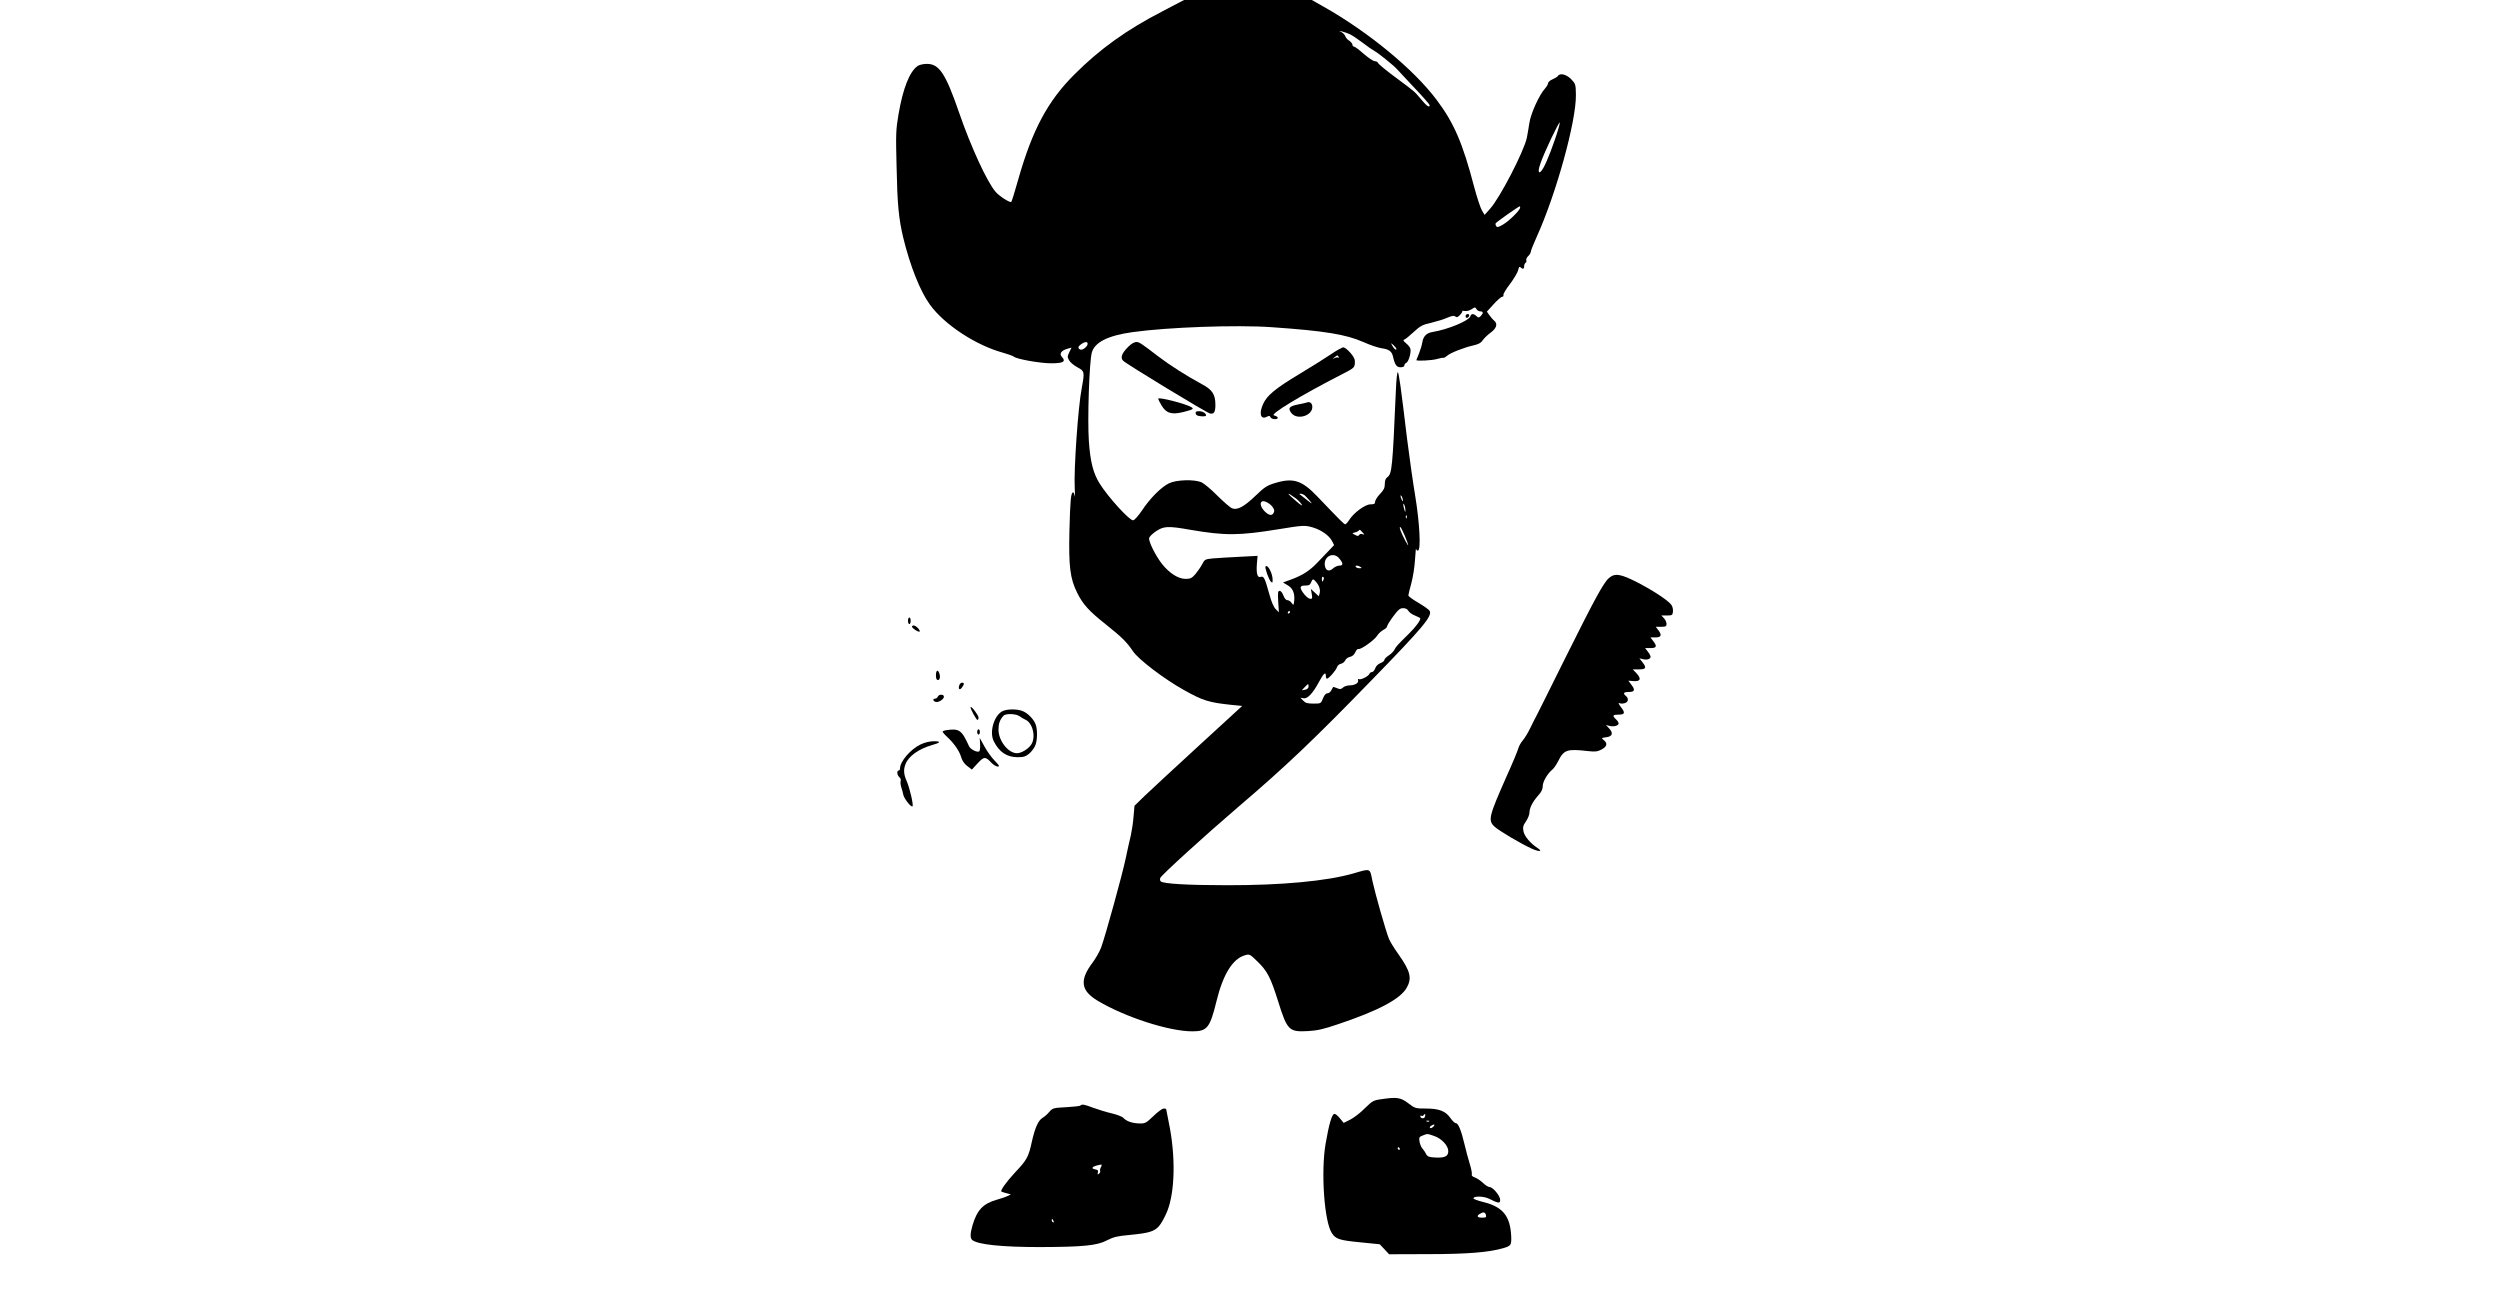 <?xml version="1.0" encoding="UTF-8" standalone="yes"?>
<svg version="1.0" xmlns="http://www.w3.org/2000/svg" width="1408pt" height="736pt" viewBox="0 0 1878 982" preserveAspectRatio="xMidYMid meet">
  <g transform="translate(0,982) scale(0.1,-0.1)" fill="#000000" stroke="none">
    <path d="M8734 9736 c-269 -138 -475 -286 -664 -476 -199 -198 -315 -415 -420
-783 -26 -93 -50 -171 -54 -174 -9 -9 -92 44 -119 77 -65 77 -185 339 -272
591 -102 296 -150 369 -243 369 -27 0 -57 -7 -70 -16 -60 -42 -110 -168 -143
-362 -20 -116 -21 -149 -15 -387 6 -293 16 -396 50 -540 52 -214 128 -405 202
-506 109 -149 342 -302 543 -358 40 -11 79 -25 86 -31 23 -19 198 -50 282 -50
91 0 112 13 79 49 -21 23 -4 47 41 60 l32 9 -17 -35 c-15 -31 -15 -37 -1 -61
8 -15 36 -38 62 -52 54 -29 55 -34 33 -154 -28 -142 -61 -620 -53 -756 3 -47
3 -73 0 -57 -2 15 -8 27 -12 27 -17 0 -22 -58 -28 -291 -6 -267 5 -355 58
-463 44 -88 88 -137 218 -240 118 -94 156 -132 201 -199 41 -62 233 -208 383
-292 145 -81 188 -94 360 -112 l78 -8 -327 -300 c-180 -165 -362 -334 -405
-375 l-77 -75 -7 -80 c-3 -44 -13 -107 -20 -140 -8 -33 -26 -112 -39 -175 -27
-128 -153 -584 -185 -671 -12 -31 -40 -80 -62 -110 -102 -134 -91 -213 36
-289 208 -124 537 -230 712 -230 111 0 132 26 181 226 49 201 121 318 212 345
37 11 37 11 97 -47 74 -72 98 -120 153 -294 70 -224 82 -236 228 -228 68 4
117 15 222 51 305 102 470 190 518 275 40 72 28 123 -63 252 -31 43 -62 94
-70 113 -23 55 -105 344 -125 437 -20 99 -11 95 -145 56 -199 -57 -540 -89
-950 -88 -294 0 -478 11 -496 29 -5 5 -7 17 -3 26 8 21 339 322 583 531 358
305 572 509 1004 954 388 398 458 483 437 521 -4 9 -42 36 -84 61 -42 24 -76
49 -76 56 0 6 10 46 22 90 12 43 25 124 28 179 4 55 7 92 8 82 1 -10 8 -17 15
-14 22 7 12 205 -21 407 -17 102 -45 298 -62 435 -48 400 -61 489 -69 498 -5
5 -12 -58 -15 -140 -25 -577 -29 -624 -64 -649 -13 -9 -19 -25 -19 -51 0 -30
-8 -46 -37 -76 -20 -21 -36 -47 -36 -58 0 -15 -7 -19 -35 -19 -39 0 -126 -63
-160 -118 -11 -17 -24 -31 -29 -32 -9 0 -34 25 -208 207 -119 125 -184 145
-323 102 -57 -17 -78 -31 -144 -95 -87 -83 -136 -109 -175 -94 -14 5 -64 48
-111 95 -47 48 -102 93 -120 101 -55 23 -189 19 -244 -8 -58 -28 -144 -114
-204 -206 -29 -42 -56 -72 -66 -72 -28 0 -186 173 -250 275 -49 78 -71 163
-82 322 -11 161 3 589 22 662 21 79 121 129 306 155 264 37 782 56 1048 37
400 -28 557 -54 688 -112 49 -22 109 -42 135 -46 54 -7 78 -23 86 -61 15 -65
28 -82 57 -82 18 0 29 5 29 14 0 8 7 16 14 19 18 7 39 81 31 107 -3 11 -18 29
-33 41 -20 16 -23 23 -13 27 8 2 40 28 71 57 50 46 67 55 131 69 40 10 95 26
121 38 36 15 51 18 61 9 11 -8 19 -5 35 12 12 13 20 26 17 29 -3 3 5 3 19 1
13 -3 36 3 51 13 25 17 28 17 37 1 5 -9 18 -17 28 -17 24 0 25 -13 4 -35 -15
-14 -18 -14 -33 0 -23 20 -38 19 -45 -2 -11 -34 -169 -99 -284 -118 -45 -7
-70 -32 -77 -77 -4 -24 -16 -63 -26 -87 -10 -24 -19 -45 -19 -47 0 -9 118 -3
155 8 22 6 44 11 49 9 5 -1 17 6 28 16 24 21 124 61 196 77 39 9 58 19 70 38
10 15 37 41 60 58 45 32 55 67 27 90 -9 7 -25 26 -36 41 l-19 27 51 56 c28 31
57 56 65 56 7 0 11 6 8 13 -2 7 20 45 50 83 29 39 57 86 61 103 5 24 10 30 18
22 17 -17 27 -13 27 8 0 11 5 23 11 26 6 4 8 13 5 20 -2 7 4 21 15 31 10 9 19
24 19 32 0 8 20 58 44 111 147 324 298 871 295 1068 -1 79 -3 84 -36 118 -35
36 -84 48 -99 24 -3 -6 -22 -17 -40 -25 -19 -8 -34 -21 -34 -29 0 -8 -10 -25
-22 -39 -44 -48 -109 -190 -119 -262 -6 -38 -14 -88 -19 -111 -24 -106 -202
-450 -276 -532 l-41 -46 -20 33 c-11 18 -37 97 -58 175 -86 330 -152 483 -283
657 -174 231 -512 509 -848 699 l-90 51 -480 0 -479 0 -161 -84z m1406 -173
c19 -9 61 -37 95 -63 33 -26 74 -54 90 -63 26 -13 147 -111 167 -134 3 -4 61
-65 127 -136 67 -70 121 -132 121 -137 0 -22 -21 -8 -62 41 -55 65 -42 54
-191 165 -71 52 -131 102 -134 110 -3 8 -14 14 -25 14 -11 0 -48 25 -83 55
-34 30 -67 55 -74 55 -6 0 -11 6 -11 14 0 7 -11 21 -24 30 -14 8 -27 24 -30
34 -4 11 -16 24 -29 31 -22 11 -21 11 3 5 14 -3 41 -13 60 -21z m1539 -798
c-44 -128 -84 -219 -106 -236 -18 -15 -18 16 1 67 28 81 141 318 144 303 1 -8
-16 -69 -39 -134z m-259 -505 c0 -19 -83 -101 -128 -127 -35 -21 -46 -23 -52
-12 -5 7 -6 17 -4 21 6 10 173 128 182 128 1 0 2 -5 2 -10z m-3250 -1023 c0
-21 -37 -50 -55 -44 -21 9 -19 23 7 41 28 20 48 20 48 3z m2320 -39 c0 -14
-19 1 -31 25 -12 22 -12 22 10 3 11 -11 21 -23 21 -28z m-757 -1122 c15 -11
35 -31 44 -45 11 -17 -3 -9 -40 23 -75 63 -77 75 -4 22z m68 22 c8 -7 25 -26
39 -42 22 -26 18 -25 -25 9 -27 22 -52 41 -54 42 -2 2 2 3 10 3 9 0 22 -6 30
-12z m738 -38 c0 -10 -3 -8 -9 5 -12 27 -12 43 0 25 5 -8 9 -22 9 -30z m-977
-53 c11 -16 13 -28 6 -40 -13 -25 -36 -21 -69 12 -30 31 -38 66 -16 74 18 6
62 -19 79 -46z m996 -22 c0 -16 -2 -15 -8 5 -11 34 -11 60 0 35 5 -11 8 -29 8
-40z m9 -57 c-3 -8 -6 -5 -6 6 -1 11 2 17 5 13 3 -3 4 -12 1 -19z m-703 -72
c62 -19 119 -59 141 -99 l17 -33 -38 -40 c-22 -22 -61 -64 -89 -93 -57 -60
-112 -95 -197 -126 l-60 -22 35 -21 c40 -23 55 -62 49 -119 -4 -33 -5 -33 -19
-14 -8 12 -22 21 -32 21 -10 0 -22 13 -30 35 -7 20 -19 35 -28 35 -13 0 -15
-12 -11 -81 l5 -80 -24 24 c-15 15 -33 56 -48 113 -34 122 -41 137 -65 129
-25 -8 -34 25 -28 102 l5 56 -136 -7 c-75 -4 -164 -9 -199 -12 -61 -6 -63 -8
-82 -45 -11 -21 -34 -54 -51 -74 -26 -30 -38 -35 -73 -35 -55 0 -121 42 -177
112 -48 61 -102 169 -97 195 2 10 25 33 52 51 58 39 92 40 251 12 268 -46 369
-46 675 4 176 29 194 30 254 12z m689 -61 c32 -78 34 -95 5 -40 -33 62 -49
105 -40 105 5 0 20 -29 35 -65z m-318 25 c18 -20 18 -20 1 -14 -11 4 -21 2
-26 -6 -6 -10 -12 -9 -31 1 -23 12 -23 13 -4 17 11 2 24 8 30 13 12 11 9 12
30 -11z m-178 -192 c34 -39 36 -58 6 -58 -15 0 -37 -10 -50 -22 -29 -27 -56
-16 -61 25 -8 65 62 101 105 55z m163 -68 c12 -8 11 -10 -7 -10 -12 0 -25 5
-28 10 -8 13 15 13 35 0z m-277 -95 c-7 -21 -13 -19 -13 6 0 11 4 18 10 14 5
-3 7 -12 3 -20z m-37 -47 c8 -16 12 -38 8 -54 l-7 -25 -30 28 -30 28 7 -37 c5
-29 4 -38 -7 -38 -17 0 -40 19 -61 50 -25 38 -20 50 19 50 29 0 37 5 45 26 9
22 13 24 26 13 8 -7 22 -25 30 -41z m674 -188 c6 -11 29 -28 51 -36 21 -9 39
-18 39 -21 0 -17 -37 -67 -84 -113 -90 -89 -97 -96 -110 -121 -6 -13 -26 -33
-43 -44 -18 -11 -32 -26 -33 -33 0 -8 -13 -19 -30 -25 -18 -7 -33 -22 -39 -39
-6 -15 -16 -28 -24 -28 -8 0 -17 -6 -20 -14 -7 -18 -66 -48 -80 -39 -5 3 -7 0
-5 -8 7 -20 -22 -38 -61 -39 -19 0 -43 -7 -53 -17 -15 -13 -22 -14 -44 -4 -15
6 -28 10 -29 9 -1 -2 -8 -13 -14 -25 -6 -13 -20 -23 -30 -23 -12 0 -23 -14
-33 -39 -15 -38 -16 -38 -71 -38 -45 0 -60 4 -77 22 l-21 22 24 -4 c29 -6 71
39 117 126 34 63 50 76 50 41 0 -11 4 -20 8 -20 14 0 69 64 76 87 4 12 17 23
29 25 12 2 26 13 32 25 5 12 21 24 36 27 17 3 32 16 40 34 7 17 18 28 24 25
17 -6 117 65 139 98 10 17 31 36 47 45 16 8 29 20 29 27 0 7 21 41 46 75 38
51 51 62 75 62 18 0 32 -7 39 -20z m-890 -10 c0 -5 -5 -10 -11 -10 -5 0 -7 5
-4 10 3 6 8 10 11 10 2 0 4 -4 4 -10z m140 -559 c0 -12 -9 -20 -26 -24 l-25
-4 22 23 c27 29 29 29 29 5z"/>
    <path d="M9507 5564 c-8 -8 23 -96 39 -114 12 -12 14 -11 14 13 0 48 -36 117
-53 101z"/>
    <path d="M11010 7444 c0 -9 5 -14 12 -12 18 6 21 28 4 28 -9 0 -16 -7 -16 -16z"/>
    <path d="M8475 7214 c-49 -49 -61 -82 -38 -105 26 -26 624 -389 652 -396 30
-7 41 10 41 64 0 79 -22 114 -103 157 -115 62 -240 142 -328 209 -133 102
-141 107 -165 107 -13 0 -39 -15 -59 -36z"/>
    <path d="M10000 7159 c-41 -28 -150 -96 -241 -151 -178 -107 -241 -159 -270
-223 -34 -73 -19 -122 29 -96 16 8 21 7 26 -4 7 -18 60 -21 54 -2 -3 6 -15 13
-27 15 -38 6 192 146 509 309 90 46 95 50 98 83 2 28 -4 44 -33 78 -20 23 -44
42 -53 42 -10 0 -51 -23 -92 -51z m56 -21 c4 -7 4 -10 -1 -6 -4 4 -17 3 -29
-3 -20 -10 -20 -10 -2 5 24 19 23 19 32 4z"/>
    <path d="M8700 6824 c0 -4 11 -27 25 -50 35 -60 77 -72 165 -50 73 19 80 23
60 36 -42 26 -250 79 -250 64z"/>
    <path d="M9815 6795 c-5 -2 -35 -9 -67 -15 -64 -13 -75 -28 -47 -64 45 -57
165 -18 157 52 -3 25 -20 36 -43 27z"/>
    <path d="M8982 6713 c2 -13 14 -19 41 -21 20 -2 37 1 37 5 0 18 -25 33 -53 33
-22 0 -28 -4 -25 -17z"/>
    <path d="M12088 5477 c-40 -33 -108 -158 -334 -612 -112 -225 -207 -417 -212
-425 -5 -8 -24 -46 -43 -85 -18 -38 -45 -83 -60 -100 -14 -16 -29 -43 -33 -59
-4 -16 -43 -111 -88 -210 -134 -303 -141 -331 -90 -378 32 -30 197 -128 277
-164 58 -27 89 -24 45 4 -53 35 -98 88 -105 125 -6 31 -3 44 19 75 14 21 26
50 26 66 0 35 24 81 66 129 24 26 34 47 34 71 0 33 36 94 74 125 10 8 28 35
41 60 44 88 66 95 225 77 53 -6 71 -4 100 11 42 22 49 46 20 70 -21 18 -21 18
17 23 47 6 55 31 21 67 l-23 25 27 -7 c32 -8 68 2 68 19 0 7 -9 21 -20 31 -29
27 -25 35 20 35 46 0 51 13 20 53 -21 27 -26 42 -10 32 5 -3 21 -3 35 1 28 7
33 34 10 54 -24 20 -18 30 19 30 46 0 53 14 23 53 l-24 32 38 -3 c53 -5 62 18
23 59 l-28 29 47 0 c54 0 59 12 25 55 l-22 28 26 -6 c31 -8 58 0 58 18 0 7 -9
24 -21 39 l-20 26 40 0 c47 0 52 13 20 54 l-20 26 35 0 c45 0 53 15 27 51
l-22 29 41 0 c34 0 40 3 40 22 0 12 -9 31 -19 42 l-20 21 42 0 c38 0 42 2 45
27 2 15 -2 36 -8 47 -16 31 -128 106 -254 172 -131 67 -173 74 -218 36z"/>
    <path d="M6820 5155 c0 -14 5 -25 10 -25 6 0 10 11 10 25 0 14 -4 25 -10 25
-5 0 -10 -11 -10 -25z"/>
    <path d="M6850 5111 c0 -12 50 -44 57 -37 9 8 -27 46 -44 46 -7 0 -13 -4 -13
-9z"/>
    <path d="M7030 4745 c0 -24 5 -35 15 -35 15 0 20 26 9 54 -11 28 -24 17 -24
-19z"/>
    <path d="M7205 4669 c-9 -29 4 -38 21 -15 18 25 18 36 0 36 -8 0 -18 -9 -21
-21z"/>
    <path d="M7044 4585 c-4 -8 -12 -15 -20 -15 -19 0 -18 -16 2 -24 21 -8 64 19
64 39 0 20 -39 19 -46 0z"/>
    <path d="M7290 4505 c0 -15 44 -95 52 -95 5 0 8 8 8 18 0 18 -59 95 -60 77z"/>
    <path d="M7528 4475 c-63 -35 -98 -158 -63 -226 41 -81 98 -119 179 -119 45 0
60 5 87 27 17 15 38 42 45 60 17 39 18 121 3 160 -14 38 -57 83 -96 99 -42 18
-121 17 -155 -1z m132 -38 c8 -7 27 -18 42 -25 55 -23 81 -131 44 -187 -22
-33 -74 -65 -107 -65 -66 0 -139 94 -139 177 0 45 10 74 37 104 17 20 97 16
123 -4z"/>
    <path d="M7108 4333 c-16 -2 -28 -8 -28 -11 0 -4 16 -23 37 -42 52 -49 91
-107 103 -151 7 -25 23 -48 45 -65 l35 -27 44 48 c48 51 58 52 105 1 14 -14
34 -26 45 -26 17 0 13 7 -22 43 -23 23 -58 72 -77 107 l-36 65 3 -49 c1 -28
-2 -51 -8 -53 -20 -7 -64 17 -75 39 -55 122 -74 136 -171 121z"/>
    <path d="M7340 4320 c0 -11 5 -20 10 -20 6 0 10 9 10 20 0 11 -4 20 -10 20 -5
0 -10 -9 -10 -20z"/>
    <path d="M6915 4226 c-75 -35 -155 -128 -155 -181 0 -8 -4 -15 -10 -15 -16 0
-12 -36 5 -50 9 -7 13 -20 10 -28 -3 -8 -1 -29 4 -46 6 -17 13 -43 16 -59 6
-29 59 -96 69 -86 9 9 -22 141 -44 190 -22 50 -25 85 -9 126 22 60 99 115 199
144 66 18 71 29 15 29 -31 0 -69 -9 -100 -24z"/>
    <path d="M10369 1559 c-51 -7 -62 -14 -116 -67 -32 -33 -82 -71 -109 -85 l-50
-25 -28 34 c-15 19 -33 34 -41 34 -19 0 -41 -74 -67 -225 -36 -211 -10 -584
47 -671 29 -45 57 -54 211 -69 l149 -15 35 -37 35 -38 295 1 c288 0 452 13
560 44 61 17 65 24 63 87 -7 156 -62 224 -212 261 -40 10 -72 22 -72 27 1 19
79 17 118 -3 70 -35 83 -37 83 -8 0 30 -55 96 -80 96 -9 0 -32 14 -49 31 -18
17 -45 35 -61 41 -18 6 -27 15 -23 23 2 8 -4 43 -15 77 -11 35 -29 102 -40
149 -25 106 -47 159 -65 159 -8 0 -27 18 -41 39 -37 52 -85 71 -185 71 -77 0
-81 1 -132 40 -58 44 -86 48 -210 29z m335 -132 c-6 -16 -34 -12 -34 5 0 5 4
7 9 3 5 -3 13 0 16 6 10 15 17 5 9 -14z m33 -33 c-3 -3 -12 -4 -19 -1 -8 3 -5
6 6 6 11 1 17 -2 13 -5z m30 -41 c-9 -9 -20 -13 -24 -9 -4 4 -1 11 7 16 25 16
35 11 17 -7z m6 -69 c57 -19 107 -73 107 -114 0 -39 -26 -52 -98 -48 -47 2
-58 7 -68 25 -6 13 -18 31 -28 42 -9 10 -19 34 -22 52 -5 31 -3 36 23 46 38
15 34 15 86 -3z m-258 -94 c3 -5 1 -10 -4 -10 -6 0 -11 5 -11 10 0 6 2 10 4
10 3 0 8 -4 11 -10z m648 -500 c4 -17 0 -20 -29 -20 -37 0 -44 13 -16 29 26
16 39 13 45 -9z"/>
    <path d="M8116 1513 c-4 -5 -53 -10 -108 -13 -97 -5 -102 -7 -127 -36 -14 -17
-36 -36 -48 -43 -33 -17 -59 -76 -82 -179 -25 -116 -37 -138 -127 -233 -65
-70 -112 -136 -102 -143 2 -2 18 -7 37 -12 l34 -9 -24 -12 c-13 -7 -50 -19
-81 -28 -103 -29 -149 -77 -183 -192 -18 -62 -19 -97 -2 -111 41 -34 222 -53
506 -53 326 1 433 11 507 51 49 25 78 32 169 40 144 14 183 25 220 65 17 18
45 69 63 113 59 148 64 417 12 666 -11 54 -20 100 -20 102 0 2 -8 4 -19 4 -10
0 -45 -25 -77 -57 -55 -52 -62 -56 -104 -55 -54 1 -98 16 -122 42 -9 10 -49
25 -88 34 -39 9 -100 28 -136 41 -71 27 -86 29 -98 18z m154 -463 c-6 -11 -9
-24 -6 -29 3 -5 -1 -14 -8 -20 -12 -10 -13 -8 -9 8 4 14 -1 20 -16 23 -46 7
-24 27 42 37 4 0 3 -8 -3 -19z m-356 -406 c3 -8 2 -12 -4 -9 -6 3 -10 10 -10
16 0 14 7 11 14 -7z"/>
  </g>
</svg>